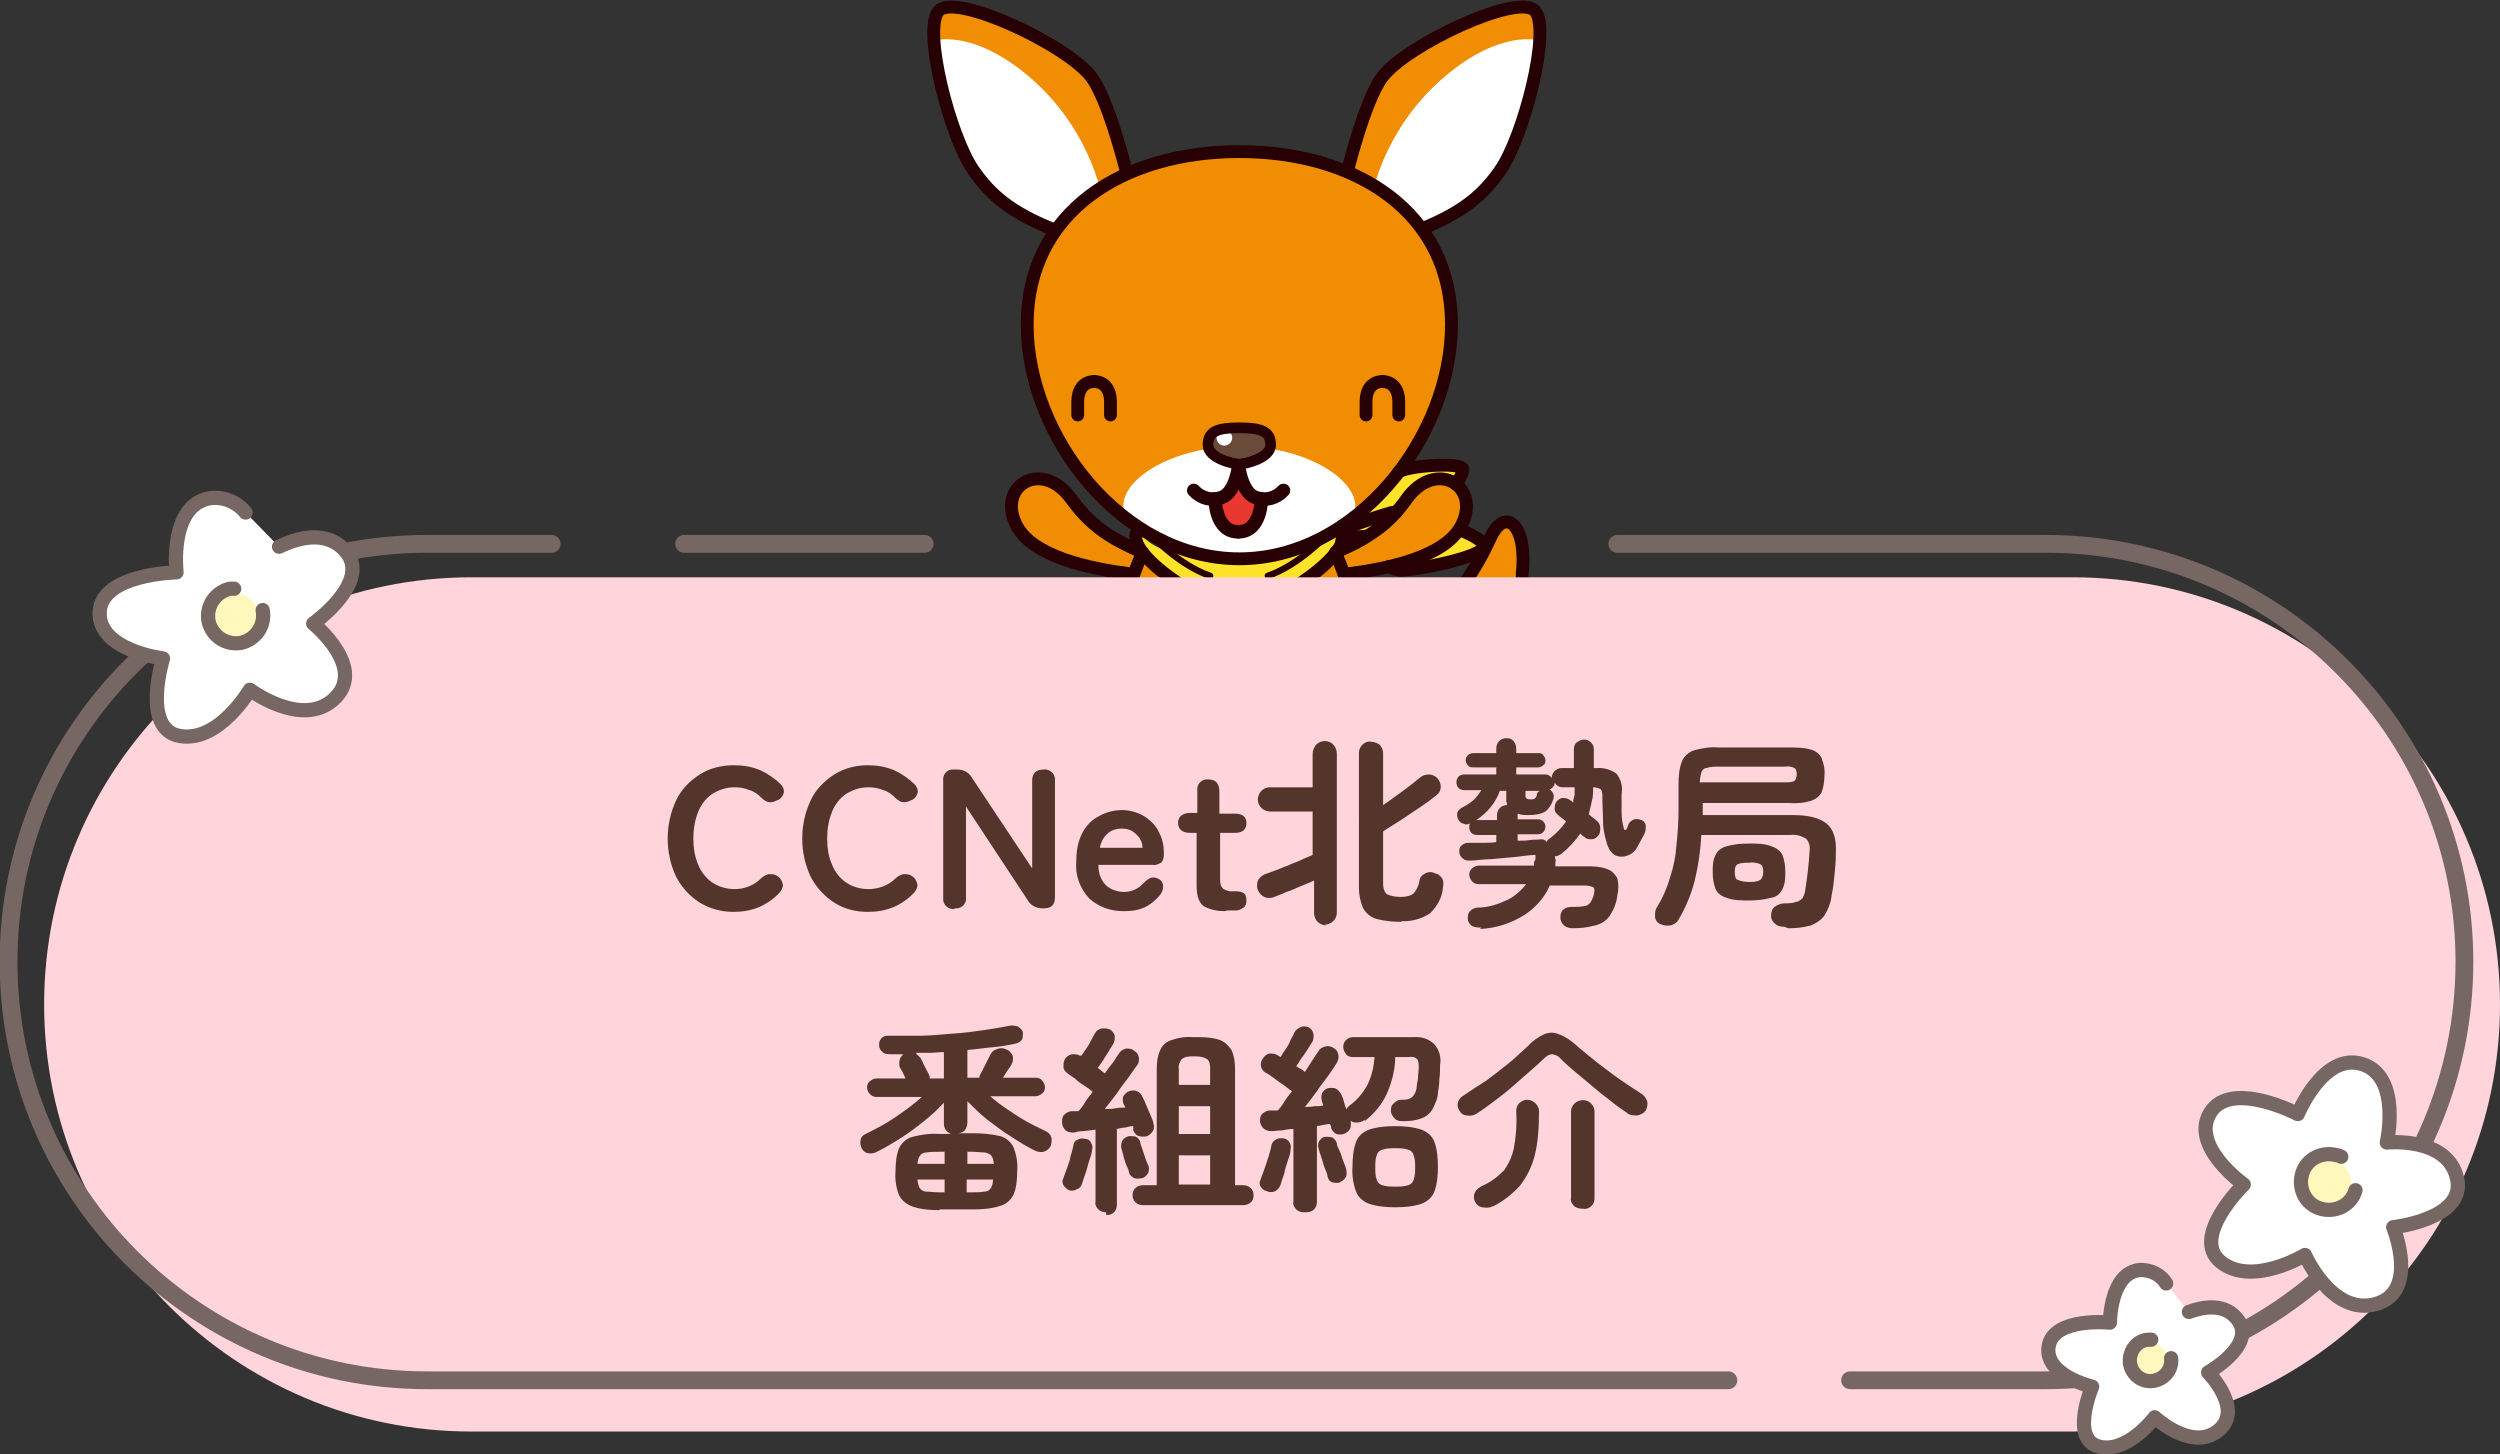 <?xml version="1.0" encoding="UTF-8"?>
<svg xmlns="http://www.w3.org/2000/svg" xmlns:xlink="http://www.w3.org/1999/xlink" viewBox="0 0 351.2 204.3">
<rect x="0" y="0" width="351.2" height="204.3" fill="#333333" stroke="none"/>
<g>
<g>
<g>
<g id="cchan">
<path d="m216.5,3.7s-1,14.9-6.1,20.6c-3,3.4-6.9,6.1-11.3,7.6l-3.1-4.2-5.5-2.9s9.4-17.4,15-19.2c3.5-1.1,7.2-1.7,10.9-1.9" fill="#fff"/>
<path d="m188.7,23.7s5.3-12.9,7.3-14.8S208.3,0,215.2,1.6c1.3.3,1,4.1,1,4.1,0,0-5.3-1.7-13.3,5.1-4.8,4.1-8.2,9.5-9.9,15.5l-4.3-2.5Z" fill="#f18d02"/>
<path d="m189.2,24.4s2.5-10.3,5-13.6c3.4-4.5,19-11.8,21.4-9.3s-1.6,17.9-4.9,22.5c-2.3,3.3-5.1,5.8-11.1,8.2" fill="none" stroke="#260002" stroke-width="1.8"/>
<path d="m183.2,100.3c9.7-4.8,6.6-16.6,6.6-16.6h0c.6,1.1-1.9-6.5-1.9-6.5h0c-1.2,3.5-10.5,8.4-13.9,8.9s-13.7-8.2-13.7-8.2c0,0-2.5.1-2.4,9.3,0,5.3,2.6,10.2,7,13.1l5.8,1.9c2.4,1.3,7.2.5,7.2.5l5.4-2.4Z" fill="#f18d02"/>
<path d="m187.1,88.6c0-3-.8-6-2.2-8.7,0,0-6.3,6-10.8,6s-10.8-6.1-10.8-6.1c-1.4,2.7-2.2,5.8-2.2,8.8,0,0,.4,15.8,13.6,14.6s12.4-14.6,12.4-14.6" fill="#fff"/>
<path d="m183.2,100.3l-.2,6.5c1.9-.5,3.9-.9,5.8-1.2,3.4-.4,10.8,2.5,8.8,5.8-1.6,2.8-17.1,2.5-20.1,0-1-.8.3-8.7.3-8.7" fill="#f18d02"/>
<path d="m185.5,98.1l3-3.2s11.4-.5,16.6-7,8.6-11.8,8.6-11.8c0,0,2.8,7.8-5.6,16.8s-20.7,7-22.6,5.2" fill="#fff"/>
<path d="m131,3.7s1,14.9,6.1,20.6c3,3.4,6.9,6.1,11.3,7.6l3.1-4.2,5.5-2.9s-9.4-17.4-15-19.2c-3.5-1.1-7.2-1.7-10.9-1.9" fill="#fff"/>
<path d="m158.8,23.7s-5.3-12.9-7.3-14.8S139.2,0,132.3,1.6c-1.3.3-1,4.1-1,4.1,0,0,5.3-1.7,13.3,5.1,4.8,4.1,8.2,9.5,9.9,15.5l4.3-2.5Z" fill="#f18d02"/>
<path d="m174.1,21.3c10.5,0,30.1,4.9,30.1,23.9s-16.3,33.3-30.1,33.3-29.8-15-29.8-32.6,14.9-24.5,29.8-24.5" fill="#f18d02"/>
<path d="m160.7,77.7s-5.8-2.4-9.2-7c-3.5-4.9-9-4.9-9.3-.5s2.7,10,16.4,10.6l2.1-3.1Z" fill="#f18d02"/>
<path d="m160.4,74.1c-4.3-.4,4.9,11.9,13.7,11.9s14.3-9.6,14.3-9.6c0,0,4.4,3.8,8.8,3.7s10.7-1.2,11.3-3.2-8.5-4.2-8.5-4.2c0,0,5.4-4.4,5.3-6.9s-8.6.4-8.6.4c0,0-8,12.3-22.7,12.3s-13.7-4.4-13.7-4.4" fill="#ffe329"/>
<path d="m190.4,71c.1,2.2-7.3,7.5-16.3,7.5s-16.4-5.3-16.3-7.5c.1-4,7.3-8.3,16.3-8.3s16.1,4.3,16.3,8.3" fill="#fff"/>
<path d="m169.6,62c.1-1,1.9-2.1,4.1-2.1s4.4.4,4.5,2.3c0,1.9-2,2.7-4.2,2.7s-4.7-.9-4.4-2.9" fill="#694b3a"/>
<path d="m173.1,61.5c0,.6-.5,1.1-1.1,1.1s-1.1-.5-1.1-1.1c0-.6.5-1.1,1.1-1.1h0c.6,0,1.1.5,1.1,1.1" fill="#fff"/>
<path d="m170.7,70.3s3.3-1.5,3.3-2.9c0,0,1.4,2.7,2.7,2.9,0,0-.4,4.1-2.7,4.1s-3.3-4.1-3.3-4.1Z" fill="#e8382f"/>
<path d="m187.8,96.1c7.3,1.1,14.6-1.5,19.4-7,6.9-7.8,6-9.6,6.5-13s-3.1-2.4-3.1-2.4c0,0-6,14.8-17.7,18.8l-3.2.9-1.9,2.7Z" fill="#f18d02"/>
<path d="m174.2,100.8c-2.1,0-3.8-1.9-3.7-4,0-2,1.6-3.6,3.6-3.7,2.1,0,2.8.6,3.4,1.5.3.3.2.8,0,1-.3.3-.8.2-1,0,0,0,0,0,0-.1-.4-.7-1.2-1.1-2-1.1-1.4,0-2,1.2-2,2.6-.1,1.3.8,2.4,2.1,2.6,0,0,.1,0,.2,0,.9,0,1.2-.5,1.7-1.2.2-.4.7-.5,1.1-.2.4.2.5.7.2,1.1,0,0,0,0,0,0-.7,1.1-1.3,1.5-3.2,1.5" fill="#260002"/>
<path d="m168.9,102.1s-3.1,8.4-5,8.4c-3.3,0-9.2-3.7-9.5-3.8-12-5-6.5-8.2-6.5-8.2l3.3-.7,3.5,1,7.5,4.5,2.1-4.5,4.5,3.4Z" fill="#f18d02"/>
<path d="m203.9,45.6c0,15.8-13.4,32.9-29.8,32.9s-29.8-17.1-29.8-32.9,13.4-24.3,29.8-24.3,29.8,8.5,29.8,24.3Z" fill="none" stroke="#260002" stroke-width="1.8"/>
<path d="m158.3,24.4s-2.5-10.3-5-13.6c-3.4-4.5-19-11.8-21.4-9.3s1.6,17.9,4.9,22.5c2.3,3.3,5.1,5.8,11.1,8.2" fill="none" stroke="#260002" stroke-width="1.8"/>
<path d="m174.1,65.2c.7,0,4.4-.8,4.4-2.7s-1.3-2.4-4.4-2.4-4.4.5-4.4,2.4,3.6,2.7,4.4,2.7Z" fill="none" stroke="#260002" stroke-width="1.5"/>
<path d="m160.7,77.7c-3.3-1.5-6.9-3-10.2-7.6-4.1-5.7-10.4-1.9-7.8,3.5,2.1,4.6,10.5,6.3,16,7" fill="none" stroke="#260002" stroke-width="1.8"/>
<path d="m187.4,77.7s5.8-2.4,9.2-7c3.5-4.9,9-4.9,9.3-.5s-2.7,10-16.4,10.6l-2.1-3.1Z" fill="#f18d02"/>
<path d="m187.4,77.7c1.3-.6,2.7-1.2,3.9-1.9.7-.4,1.3-.8,2-1.3,1.7-1.2,3.1-2.7,4.3-4.4,4.1-5.7,10.4-1.9,7.8,3.5-2.1,4.6-10.5,6.3-16,7" fill="none" stroke="#260002" stroke-width="1.8"/>
<path d="m174.1,102.8c-6.5,0-12.2-4-12.2-11.8s.6-3.4,2.9-2.2c2.9,1.3,6.1,2,9.3,2.1,3.2-.1,6.4-.8,9.3-2.1,2.3-1.1,2.9,1,2.9,2.2,0,7.8-5.7,11.8-12.2,11.8Z" fill="none" stroke="#260002" stroke-width="1.8"/>
<path d="m187.6,73.9c5.1,2.7-9.8,12-13.5,12s-18.6-9.3-13.5-12" fill="none" stroke="#260002" stroke-width="1.8"/>
<path d="m161.6,75.1s4,4.3,8.4,5.8" fill="none" stroke="#260002" stroke-linecap="round" stroke-linejoin="round" stroke-width=".9"/>
<path d="m186.5,75.1s-4,4.3-8.4,5.8" fill="none" stroke="#260002" stroke-linecap="round" stroke-linejoin="round" stroke-width=".9"/>
<path d="m189.5,76.6c-.3-.2-.7-.5-1-.7" fill="none" stroke="#260002" stroke-linecap="round" stroke-linejoin="round" stroke-width="1.8"/>
<path d="m205,74.4c2,.8,3.5,1.7,3.5,2.3,0,1.6-9.8,3.4-11.6,3.4-.6,0-1.2-.2-1.8-.5" fill="none" stroke="#260002" stroke-linecap="round" stroke-linejoin="round" stroke-width="1.8"/>
<path d="m188.2,74.5s4.7-1.8,7.3-2.5c.3,0,.5-.1.7-.1" fill="none" stroke="#260002" stroke-linecap="round" stroke-linejoin="round" stroke-width="1.8"/>
<path d="m196.5,66.3c1.3-.9,8.8-1.4,9-.4-.1.8-.5,1.5-1,2.1" fill="none" stroke="#260002" stroke-linecap="round" stroke-linejoin="round" stroke-width="1.8"/>
<path d="m192.9,74.8l-4.4.3,2.7.7" fill="none" stroke="#260002" stroke-linecap="round" stroke-linejoin="round" stroke-width=".9"/>
<path d="m187.6,77.6c1.4,3.3,2.6,6.8,2.6,9.1,0,6.3-2.7,11-7,13.6" fill="none" stroke="#260002" stroke-linecap="round" stroke-linejoin="round" stroke-width="1.8"/>
<path d="m183.2,100.3l-.4,6.6c3.6-1.1,7.4-1.2,11.1-.4,4.8,1.2,5.6,6.2,1,6.2-4.1,0-14.5.5-16.9-1-2-1.2-.5-4.5-.5-9.3" fill="none" stroke="#260002" stroke-linecap="round" stroke-linejoin="round" stroke-width="1.8"/>
<path d="m164.3,98.7l-2.5,5.2c-2.6-2.7-5.9-4.7-9.5-5.7-4.8-1.3-7.9,2.7-3.9,5,3.5,2,12.4,7.5,15.2,7.4,2.3,0,3-4.4,5.3-8.5" fill="none" stroke="#260002" stroke-linecap="round" stroke-linejoin="round" stroke-width="1.8"/>
<path d="m160.5,77.6c-1.4,3.3-2.6,6.8-2.6,9,0,5.8,2.4,10.2,6.1,12.9" fill="none" stroke="#260002" stroke-linecap="round" stroke-linejoin="round" stroke-width="1.8"/>
<path d="m189.2,93.5c2.3-.4,4.5-1.1,6.5-2.2,1.7-1,3.4-2.2,5-3.5,3.7-3.5,6.6-7.7,8.7-12.3,2.1-4.5,5.3-1.7,4.4,5.5-1.3,9.8-9.8,21-28.3,18.2" fill="none" stroke="#260002" stroke-width="1.8"/>
<path d="m174,65.5s-.4,3.7-2.4,4.4c-1.4.5-2.9.1-3.9-1" fill="none" stroke="#260002" stroke-linecap="round" stroke-linejoin="round" stroke-width="1.9"/>
<path d="m174,65.5s.4,3.7,2.4,4.4c1.4.5,2.9.1,3.9-1" fill="none" stroke="#260002" stroke-linecap="round" stroke-linejoin="round" stroke-width="1.9"/>
<path d="m156,58.3v-1.9c0-1.6-.8-2.8-2.3-2.8" fill="none" stroke="#260002" stroke-linecap="round" stroke-width="1.8"/>
<path d="m151.4,58.3v-1.9c0-1.6.8-2.8,2.3-2.8" fill="none" stroke="#260002" stroke-linecap="round" stroke-width="1.8"/>
<path d="m196.5,58.3v-1.9c0-1.6-.8-2.8-2.3-2.8" fill="none" stroke="#260002" stroke-linecap="round" stroke-width="1.8"/>
<path d="m191.9,58.3v-1.9c0-1.6.8-2.8,2.3-2.8" fill="none" stroke="#260002" stroke-linecap="round" stroke-width="1.8"/>
<path d="m177.2,70.1s0,4.6-3.2,4.6" fill="none" stroke="#260002" stroke-linecap="round" stroke-linejoin="round" stroke-width="1.9"/>
<path d="m170.7,70.1s0,4.6,3.2,4.6" fill="none" stroke="#260002" stroke-linecap="round" stroke-linejoin="round" stroke-width="1.9"/>
</g>
<g id="background">
<path d="m66.2,81.1h225c33.1,0,60,26.9,60,60h0c0,33.1-26.9,60-60,60H66.2c-33.1,0-60-26.9-60-60h0c0-33.1,26.9-60,60-60Z" fill="#ffd4db"/>
</g>
<g id="line">
<line x1="96.1" y1="76.4" x2="129.9" y2="76.4" fill="none" stroke="#776762" stroke-linecap="round" stroke-linejoin="round" stroke-width="2.5"/>
<path d="m242.8,193.9H60c-32.4,0-58.8-26.3-58.8-58.8h0c0-32.4,26.3-58.7,58.8-58.7h17.5" fill="none" stroke="#776762" stroke-linecap="round" stroke-linejoin="round" stroke-width="2.5"/>
<path d="m227.2,76.4h60.2c32.4,0,58.8,26.3,58.8,58.7h0c0,32.4-26.3,58.8-58.8,58.8h-27.5" fill="none" stroke="#776762" stroke-linecap="round" stroke-linejoin="round" stroke-width="2.5"/>
</g>
<g id="flower_right-large">
<path d="m322.8,156.5s3.6-8.8,9.1-7,3.4,11,3.4,11c0,0,8.7-.9,9.9,5.2,1.1,5.6-9,6.7-9,6.7,0,0,3.9,9.5-2.9,10.9-5.9,1.2-9.5-7-9.5-7,0,0-7.4,4.5-11.8,1s3.2-10.9,3.2-10.9c0,0-7.6-5.4-4.7-10.1s12.3.2,12.3.2Z" fill="#fff" stroke="#776762" stroke-linecap="round" stroke-linejoin="round" stroke-width="2"/>
<circle cx="327" cy="166.2" r="3.3" fill="#fff7bb"/>
<path d="m330.9,167.2c-.6,2.1-2.8,3.2-4.9,2.6-2.1-.6-3.2-2.8-2.6-4.9.6-2.1,2.8-3.2,4.9-2.6.2,0,.4.1.6.2" fill="none" stroke="#776762" stroke-linecap="round" stroke-linejoin="round" stroke-width="2"/>
</g>
<g id="flower_right-small">
<path d="m307.5,184.3c1.9-.7,5.2-1.4,7,1.3,2.3,3.5-4.3,7.2-4.3,7.2,0,0,5.4,5.5,1.1,8.4-3.7,2.5-8.6-2.1-8.6-2.1,0,0-3.9,5.2-7.9,4.1s-.9-8.4-.9-8.4c0,0-6.8-1.6-6.1-5.7s8.6-3.3,8.6-3.3c0,0,0-7.1,4.3-7.4,1.5,0,2.9.7,3.6,1.9" fill="#fff" stroke="#776762" stroke-linecap="round" stroke-linejoin="round" stroke-width="2"/>
<circle cx="302.1" cy="191.1" r="2.4" fill="#fff7bb"/>
<path d="m305,190.8c.2,1.6-1,3-2.6,3.2-1.6.2-3-1-3.2-2.6-.1-1.4.7-2.7,2-3.1.3-.1.7-.1,1-.1" fill="none" stroke="#776762" stroke-linecap="round" stroke-linejoin="round" stroke-width="2"/>
</g>
<g id="flower_left">
<path d="m39.2,76.8c2.3-1.1,6.6-2.6,9.4.7,3.6,4.3-4.6,10.1-4.6,10.1,0,0,7.9,6.4,2.7,10.8-4.5,3.8-11.6-1.5-11.6-1.5,0,0-4.3,7.4-9.8,6.5s-2.4-10.9-2.4-10.9c0,0-9.1-1.1-8.9-6.5s10.8-5.6,10.8-5.6c0,0-1.1-9.3,4.6-10.4,1.9-.3,3.9.5,5.1,2" fill="#fff" stroke="#776762" stroke-linecap="round" stroke-linejoin="round" stroke-width="2"/>
<circle cx="33.1" cy="86.6" r="3.2" fill="#fff7bb"/>
<path d="m36.9,85.7c.4,2.1-.9,4.1-3,4.6-2.1.4-4.1-.9-4.6-3-.4-2.1.9-4.1,3-4.6.2,0,.4,0,.6,0" fill="none" stroke="#776762" stroke-linecap="round" stroke-linejoin="round" stroke-width="2"/>
</g>
</g>
</g>
<path d="m9.2,24.5c-1.7,0-3.3-.4-4.8-1.3-1.4-.9-2.5-2.1-3.3-3.6-.8-1.7-1.2-3.5-1.2-5.4,0-1.9.4-3.7,1.2-5.4.7-1.5,1.9-2.7,3.3-3.6,1.4-.9,3.1-1.3,4.8-1.3,1.3,0,2.5.2,3.7.7,1.1.5,2.1,1.2,2.9,2,.3.3.5.8.4,1.2-.1.4-.4.8-.8,1h-.1c-.3.2-.7.3-1,.3-.5,0-.9-.3-1.2-.6-.5-.5-1-.9-1.7-1.1-.7-.3-1.4-.4-2.1-.4-1.1,0-2.1.3-3.1.9-.9.6-1.6,1.5-2,2.5-.5,1.2-.7,2.5-.7,3.8,0,1.3.2,2.6.7,3.7.4,1,1.1,1.9,2,2.5.9.6,2,.9,3.1.9,1.4,0,2.7-.5,3.7-1.5.3-.3.7-.5,1.1-.6.4,0,.8,0,1.1.2h0c.4.2.7.6.8,1,.2.4,0,.9-.3,1.3-.8.9-1.8,1.6-2.9,2.1-1.2.5-2.4.7-3.7.7Zm18.8,0c-1.7,0-3.3-.4-4.7-1.3-1.4-.9-2.5-2.1-3.3-3.6-.8-1.7-1.2-3.5-1.2-5.4,0-1.9.4-3.7,1.2-5.4.7-1.5,1.9-2.7,3.3-3.6,1.4-.9,3.1-1.3,4.7-1.3,1.3,0,2.5.2,3.7.7,1.1.5,2.1,1.2,2.9,2,.3.3.5.8.4,1.2-.1.4-.4.8-.8,1h-.1c-.3.2-.7.3-1,.3-.5,0-.9-.3-1.2-.6-.5-.5-1-.9-1.7-1.1-.7-.3-1.4-.4-2.1-.4-1.1,0-2.1.3-3.1.9-.9.6-1.6,1.5-2,2.5-.5,1.2-.7,2.5-.7,3.8,0,1.3.2,2.6.7,3.7.4,1,1.1,1.9,2,2.5.9.6,2,.9,3.1.9,1.4,0,2.8-.5,3.8-1.5.3-.3.7-.5,1.1-.6.4,0,.8,0,1.1.2h0c.4.2.7.6.8,1,.2.4,0,.9-.3,1.3-.8.9-1.8,1.6-2.9,2.1-1.2.5-2.4.7-3.7.7Zm12.2-.4c-.8.1-1.5-.5-1.6-1.2,0-.1,0-.3,0-.4V6.1c-.1-.8.4-1.5,1.2-1.6.1,0,.3,0,.4,0h.4c.8,0,1.6.4,2,1.1l8.5,12.8V6.1c0-.5.1-.9.4-1.2.3-.3.8-.4,1.2-.4.8-.1,1.5.5,1.6,1.2,0,.1,0,.3,0,.4v16.3c0,1.1-.5,1.6-1.5,1.6h-.3c-.8,0-1.6-.4-2-1.1l-8.7-13.2v12.7c.1.8-.4,1.5-1.2,1.6-.1,0-.3,0-.4,0Zm23.7.3c-1.8,0-3.5-.6-4.8-1.8-1.3-1.4-2-3.3-1.8-5.3,0-1.3.2-2.6.8-3.8.5-1,1.3-1.9,2.3-2.4,1-.6,2.2-.9,3.3-.9,1.1,0,2.2.3,3.2.9.9.6,1.6,1.3,2,2.2.5.9.7,1.9.7,2.9,0,.5,0,1-.4,1.4-.4.2-.8.4-1.2.3h-7.6c0,1.1.3,2.1,1.1,2.9.7.6,1.6.9,2.5.9,1,0,2-.4,2.7-1.2.3-.3.6-.6,1.1-.8.4-.1.8,0,1.1.2.4.2.6.6.6,1,0,.5-.2,1-.5,1.3-.6.7-1.3,1.3-2.2,1.7-.9.4-1.8.5-2.8.5Zm-3.3-8.9h6c0-.8-.4-1.5-1-2-.5-.5-1.2-.7-1.9-.7-.7,0-1.5.2-2,.7-.6.5-1,1.3-1.1,2.1Zm17.6,8.9c-1.1,0-2.1-.2-3-.7-.7-.5-1-1.5-1-2.9v-7.4h-.9c-1.1,0-1.7-.5-1.7-1.4,0-.4.1-.7.4-1,.4-.3.8-.4,1.3-.4h1v-3.1c-.1-.8.4-1.5,1.2-1.6.1,0,.3,0,.4,0,1,0,1.5.6,1.5,1.7v3.1h2.1c1.1,0,1.7.4,1.7,1.3s-.5,1.4-1.6,1.4h-2.1v6.6c0,.5.1,1,.5,1.3.4.2.9.4,1.3.3.5,0,1,0,1.4.2.3.1.5.5.5,1.1,0,.4-.1.8-.4,1-.3.2-.7.4-1,.4-.4,0-.9,0-1.3,0Zm24.8,1.5c-1.2,0-2.3-.1-3.5-.4-.8-.2-1.5-.8-1.9-1.5-.4-.9-.6-1.9-.6-2.9V2.2c0-.5.2-.9.5-1.2.3-.3.8-.5,1.2-.4.4,0,.9.2,1.2.4.3.3.5.8.5,1.2v7.3c.9-.6,1.8-1.3,2.8-2,.8-.6,1.6-1.2,2.3-1.8.3-.3.8-.5,1.3-.5.5,0,.9.2,1.2.5.3.3.5.8.5,1.2,0,.5-.2.9-.6,1.2-.6.5-1.4,1.1-2.3,1.7s-1.8,1.2-2.7,1.8c-.9.6-1.8,1.1-2.5,1.6v7.3c0,.6.1,1.1.5,1.5.6.3,1.3.4,2,.4.6,0,1.3-.1,1.8-.5.4-.5.7-1.1.8-1.7,0-.5.4-.9.8-1.1.4-.2.9-.3,1.4,0,.4,0,.8.4,1,.7.2.4.2.8.1,1.3-.1,1.4-.8,2.6-1.8,3.6-1.2.8-2.7,1.2-4.1,1.1Zm-10.6.5c-.4,0-.9-.2-1.2-.5-.3-.3-.5-.8-.5-1.2v-4.6c-.6.3-1.2.5-1.9.8s-1.3.6-2,.8c-.6.3-1.2.5-1.7.7-.4.2-1,.2-1.4,0-.4-.2-.7-.5-.9-1-.2-.4-.1-.9,0-1.3.2-.4.6-.7,1-.9.4-.1.8-.3,1.4-.5.6-.2,1.2-.5,1.8-.7.6-.3,1.3-.5,1.9-.8.6-.3,1.2-.5,1.6-.7v-6.1h-6c-.4,0-.9-.2-1.2-.5-.3-.3-.5-.7-.5-1.2,0-.4.2-.9.5-1.2.3-.3.7-.5,1.2-.5h6V2.3c0-.5.2-.9.5-1.3.3-.3.8-.5,1.2-.5.5,0,.9.2,1.2.5.3.3.5.8.5,1.3v22.3c0,.5-.2.9-.5,1.2-.3.3-.8.5-1.2.5h0Zm21.8.3c-.4,0-.9,0-1.3-.2-.3-.2-.6-.6-.6-1,0-.4,0-.8.3-1.1.3-.3.7-.5,1.1-.5,1.5,0,2.9-.5,4.2-1.1,1-.5,1.9-1.3,2.6-2.2h-6.7c-.3,0-.7-.1-.9-.4-.2-.2-.4-.6-.4-.9,0-.3.1-.7.4-.9.2-.2.6-.4.9-.4h7.8v-.5c.1-.2.2-.3.2-.5,0,0,0-.2,0-.3,0,0,0-.2,0-.2-.9,0-1.9.2-3,.3-1.1.1-2.2.2-3.3.3-1.1,0-2.1.2-2.9.2-.3,0-.7,0-1-.3-.3-.2-.5-.6-.5-.9,0-.3,0-.7.3-.9.3-.3.6-.4,1-.4.5,0,1.1,0,1.8,0,.7,0,1.4,0,2.1-.1v-1h-2.7c-.3,0-.6-.1-.8-.3-.2-.2-.3-.5-.3-.8,0-.2,0-.3.1-.5-.3.1-.6.2-.9,0-.3,0-.6-.3-.7-.5-.2-.3-.2-.6-.2-.9,0-.3.3-.6.6-.8.6-.3,1.2-.7,1.7-1.1.4-.4.8-.9,1.1-1.4h-2.4c-.3,0-.6-.1-.8-.3-.2-.2-.3-.5-.3-.8,0-.3.1-.6.3-.8.2-.2.5-.3.8-.3h4.5v-1h-3.2c-.3,0-.6,0-.8-.3-.2-.2-.3-.5-.3-.7,0-.3.1-.5.3-.7.2-.2.5-.3.8-.3h3.2v-.6c0-.4.1-.8.4-1.1.3-.3.7-.4,1-.4.4,0,.8.1,1,.4.3.3.4.7.4,1.1v.6h3.1c.3,0,.5,0,.7.3.2.2.3.5.3.7,0,.3,0,.5-.3.7-.2.2-.5.3-.7.3h-3.1v1h4.1c.4,0,.7.2.9.5h0c0-.4.1-.7.4-1,.2-.2.6-.4.9-.4h1.8V1.7c0-.4.1-.8.4-1,.3-.2.6-.4,1-.4.4,0,.7.1,1,.4.3.3.4.6.4,1v2.6h.3c1-.1,2.1.2,2.9.8.6.8.9,1.8.7,2.8,0,.9,0,1.7,0,2.6,0,.7.1,1.5.3,2.2,0,.2.1.3.2.3s.2-.1.3-.3c0,0,0-.2.1-.3,0-.1.1-.2.1-.3.2-.3.5-.5.8-.6.4-.1.7,0,1,.1.3.1.5.4.6.7,0,.3,0,.7-.1,1-.1.3-.3.6-.5,1-.2.4-.4.7-.6,1.1-.3.6-.8,1-1.4,1.2-.5.2-1.1.2-1.6,0-.6-.3-1-.9-1.2-1.5-.3-1-.6-2.1-.6-3.1,0-1.2-.1-2.4-.1-3.6,0-.4,0-.8-.2-1.1-.3-.2-.7-.3-1.1-.3,0,.7,0,1.4-.2,2-.1.6-.3,1.2-.4,1.8.2.2.4.3.6.5.2.1.4.3.5.4.3.2.5.6.5,1,0,.4,0,.8-.3,1.1-.2.3-.6.5-.9.5-.4,0-.7,0-1-.3-.2-.1-.4-.3-.6-.5-.7,1-1.6,2-2.6,2.8-.3.2-.6.4-1,.4.1.3.2.6.1.8,0,.1,0,.2,0,.3,0,.1,0,.2,0,.3h4.3c1,0,2,0,3,.4.6.2,1.1.7,1.4,1.3.2.8.2,1.6,0,2.4-.1,1-.5,2-1.1,2.9-.5.7-1.2,1.1-2,1.3-1.1.3-2.1.4-3.2.4-.4,0-.8-.1-1.2-.4-.3-.3-.5-.7-.5-1.1,0-.4.1-.9.4-1.1.3-.3.7-.4,1.2-.4.6,0,1.2,0,1.7-.1.3,0,.7-.2.9-.5.2-.3.4-.7.5-1.1.1-.5.1-.8,0-1-.3-.2-.8-.3-1.2-.3h-5c-.7,1.7-2,3.1-3.5,4.1-1.9,1.2-4,1.9-6.3,2h0Zm9.2-12c0-.2.2-.4.4-.5.9-.7,1.7-1.5,2.3-2.4l-.6-.5c-.2-.1-.4-.3-.5-.4-.3-.2-.5-.5-.5-.8,0-.3,0-.7.2-1,.2-.3.5-.5.8-.6.3,0,.7,0,1,.2,0,0,.2.1.3.2.1,0,.2.2.3.2,0-.3.1-.7.2-1,0-.4,0-.7,0-1.1h-1.7c-.5,0-.9-.3-1.1-.7h0c0,.2,0,.4-.2.6-.1.2-.3.3-.5.4.2.1.4.4.5.6.1.3.1.5,0,.8-.2.7-.6,1.3-1.1,1.7-.7.4-1.5.5-2.4.5-.5,0-1,0-1.5-.2v.8h2.9c.3,0,.5.1.7.3.2.2.3.5.3.7,0,.3-.1.6-.3.8-.2.2-.5.3-.7.3h-2.9v.9c.6,0,1.2,0,1.8-.1s1,0,1.5-.1c.3,0,.6.1.8.4Zm-9.7-3.1h2.7v-.6c0-.4.1-.8.4-1.1.3-.3.7-.4,1-.4h0c0-.2,0-.3-.1-.5,0-.2,0-.4,0-.5v-1h-.9c-.6,1.7-1.8,3.1-3.3,4.1Zm7.4-2.9c.2,0,.4,0,.6-.1.2-.2.3-.4.3-.6,0-.2.2-.4.4-.5h-2v.6c0,.2,0,.4.2.5.2.1.4.1.6.1Zm35.7,17.9c-.5,0-1-.1-1.3-.4-.4-.3-.6-.7-.6-1.1,0-.5.1-1,.5-1.3.4-.3.9-.5,1.4-.5.5,0,1.1,0,1.6-.2.3,0,.7-.3.9-.5.2-.4.4-.8.4-1.2.3-1.8.5-3.6.6-5.3.1-.7,0-1.4-.5-1.9-.7-.4-1.4-.6-2.2-.5h-12.5c-.1,2.1-.4,4.2-.9,6.3-.5,2-1.3,3.9-2.3,5.6-.2.4-.7.7-1.1.8-.5.1-1,0-1.5-.2-.4-.2-.7-.6-.7-1.1,0-.4,0-.9.3-1.3.8-1.3,1.4-2.7,1.8-4.1.5-1.5.8-3,.9-4.5.2-1.7.3-3.5.3-5.3v-3.4c0-1.1.1-2.2.5-3.2.3-.7,1-1.3,1.7-1.5,1.1-.3,2.3-.5,3.4-.4h9.9c1,0,2.1,0,3.1.3.7.2,1.2.6,1.5,1.2.3.8.5,1.6.4,2.4,0,.8-.1,1.6-.4,2.4-.3.6-.9,1-1.5,1.2-1,.3-2,.4-3.1.3h-12.1v1.2c0,.2,0,.3,0,.5h12.7c2.2,0,3.7.4,4.7,1.2s1.4,2.2,1.3,4.2c0,1.1-.1,2.1-.2,3.1s-.2,1.9-.4,2.8c-.1,1-.5,2-1,2.8-.5.7-1.2,1.1-1.9,1.4-1.1.3-2.1.4-3.2.4Zm-5-3.7c-1.1,0-2.2,0-3.2-.4-.7-.2-1.2-.6-1.5-1.2-.3-.8-.4-1.6-.4-2.4,0-.8,0-1.6.4-2.4.3-.6.8-1,1.5-1.2,1-.3,2.1-.4,3.2-.4,1.1,0,2.2,0,3.2.4.6.2,1.2.6,1.5,1.2.3.8.4,1.6.4,2.4,0,.8,0,1.6-.4,2.4-.3.6-.8,1.1-1.5,1.2-1.1.3-2.2.4-3.2.4h0Zm-6.8-16.6h11.9c.5,0,.9,0,1.3-.2.2-.2.3-.6.3-.9,0-.3,0-.7-.3-.9-.4-.2-.9-.3-1.3-.2h-9.5c-.5,0-1,0-1.6.2-.3,0-.6.3-.7.6-.1.4-.2.9-.2,1.3v.2Zm6.8,14c.5,0,1.1,0,1.6-.3.2-.2.4-.5.4-1.1s-.1-.9-.4-1.1c-.5-.2-1.1-.3-1.6-.2-.5,0-1.1,0-1.6.2-.3.2-.4.5-.4,1.1s.1,1,.4,1.1c.5.2,1,.3,1.6.3h0Zm-113.8,46.1c-1.3,0-2.5-.1-3.7-.5-.8-.3-1.5-.8-1.9-1.6-.4-1-.6-2.2-.5-3.3,0-1.1.1-2.3.5-3.3.4-.8,1.1-1.4,1.9-1.6,1.2-.3,2.5-.5,3.7-.4h1.8c-.3,0-.6-.3-.8-.5-.2-.3-.3-.6-.3-1v-2.9c-.9,1-1.8,1.8-2.8,2.6-1.1.9-2.2,1.7-3.3,2.4-1.1.7-2.1,1.3-3.3,1.9-.4.2-.8.3-1.2.2-.4,0-.7-.3-.9-.6-.2-.4-.3-.8-.2-1.2,0-.4.3-.7.7-.9,1.4-.7,2.8-1.4,4.1-2.3,1.3-.9,2.6-1.8,3.8-2.9h-6.4c-.3,0-.6-.1-.9-.4-.2-.2-.4-.6-.4-.9,0-.3.1-.7.4-.9.2-.2.6-.4.9-.4h4.1c-.1-.3-.3-.6-.4-.9-.2-.3-.3-.5-.4-.7-.1-.3-.1-.6,0-1,0-.3.3-.6.5-.8-.3,0-.6,0-.9,0-.3,0-.6,0-.9,0-.4,0-.8,0-1.1-.3-.3-.2-.5-.6-.5-.9,0-.4,0-.7.3-1,.2-.3.6-.4.9-.4,1.4,0,3,0,4.5,0,1.6,0,3.2-.2,4.7-.3,1.6-.1,3-.3,4.4-.5s2.5-.4,3.5-.6c.4-.1.8,0,1.2.1.3.2.6.5.7.8,0,.3,0,.7-.1,1-.2.3-.5.5-.9.6-.9.2-2,.4-3.1.5-1.2.1-2.4.3-3.7.4v3.9h1.7c0,0,0-.2,0-.2,0-.1.2-.4.4-.8.2-.4.4-.8.6-1.2.2-.4.4-.8.5-1,.2-.4.5-.7.9-.8.4-.2.9-.2,1.3,0,.4.1.7.4.9.8.2.4.1.8,0,1.1-.1.3-.3.6-.6,1s-.5.8-.7,1.1h4.6c.3,0,.7.1.9.4.2.2.4.6.4.9,0,.3-.1.7-.4.9-.2.2-.6.4-.9.4h-6.4c.8.7,1.6,1.3,2.5,1.9.9.6,1.8,1.2,2.7,1.7.9.5,1.8.9,2.6,1.3.4.2.7.5.8.9.1.4,0,.8-.1,1.2-.2.4-.6.7-1,.8-.4.1-.9,0-1.3-.2-1-.5-2-1.1-3.2-1.9-1.2-.7-2.3-1.6-3.4-2.4-1-.8-1.9-1.7-2.8-2.6v3c0,.3-.1.7-.3,1-.2.3-.5.4-.9.5h2c1.3,0,2.5.1,3.8.4.8.2,1.5.8,1.9,1.6.4,1.1.6,2.2.5,3.3,0,1.1-.1,2.3-.5,3.3-.4.8-1.1,1.4-1.9,1.6-1.2.4-2.5.5-3.8.5h-4.6Zm-1.3-18.5h2v-3.7c-.7,0-1.3.1-2,.1h-1.9c0,.2.2.3.3.4,0,0,.2.2.3.3.1.2.3.5.4.8l.5,1c.2.3.3.6.4.8,0,0,0,0,0,.1,0,0,0,0,0,.1Zm1.3,16h.8v-1.8h-3.8c0,.4.1.8.3,1.2.2.3.6.5.9.5.6,0,1.2.1,1.8.1Zm3.9,0h.7c.6,0,1.2,0,1.8-.1.4,0,.7-.2.9-.5.2-.3.3-.8.3-1.2h-3.7v1.8Zm-6.9-4h3.8v-1.7h-.8c-.6,0-1.2,0-1.8.1-.4,0-.7.2-.9.5-.2.3-.3.7-.3,1.1Zm6.9,0h3.8c0-.4-.1-.8-.3-1.1-.2-.3-.6-.4-.9-.5-.6,0-1.2-.1-1.8-.1h-.7v1.7Zm24.8,5.8c-.4,0-.8-.1-1.1-.4-.3-.3-.4-.7-.4-1,0-.4.1-.7.4-1,.3-.3.7-.4,1.1-.4h1.9v-16.3c0-.9.1-1.9.5-2.7.3-.7.9-1.2,1.6-1.4.9-.3,1.9-.5,2.9-.4h1c1,0,2,.1,2.9.4.7.3,1.2.8,1.6,1.4.4.9.5,1.8.5,2.7v16.3h1.1c.4,0,.8.1,1.1.4.3.3.4.6.4,1,0,.4-.1.8-.4,1-.3.3-.7.4-1.1.4h-13.8Zm-5.2,1c-.4,0-.8-.1-1.1-.4-.3-.3-.5-.7-.4-1.1v-10.1l-1.7.2c-.5,0-1,.1-1.3.2-.4,0-.8,0-1.2-.3-.3-.3-.5-.7-.5-1.1,0-.4,0-.8.3-1.1.3-.3.7-.5,1.1-.5.1,0,.3,0,.4,0,.2,0,.3,0,.5,0,.3-.3.6-.7.9-1.2s.7-1,1.1-1.5c-.3-.3-.7-.6-1.2-.9s-.9-.6-1.3-1c-.4-.3-.8-.5-1-.7-.3-.2-.6-.5-.6-.9,0-.4,0-.8.2-1.1.2-.4.6-.6,1-.7.4,0,.8,0,1.1.2h.2c.2-.2.4-.6.7-1,.3-.4.5-.8.7-1.2.2-.3.3-.6.5-.9.2-.4.5-.6.9-.7.4-.1.8,0,1.2.1.3.2.6.5.7.9,0,.4,0,.8-.2,1.1-.1.3-.4.6-.6,1s-.6.9-.8,1.3c-.3.4-.5.8-.8,1.1l1,.8c.4-.6.8-1.1,1.2-1.6.3-.5.6-.9.8-1.2.2-.4.6-.6,1-.7.4,0,.8,0,1.1.3.4.2.6.5.7,1,0,.4,0,.8-.3,1.1-.3.4-.7,1-1.2,1.7-.5.7-1.1,1.4-1.6,2.2l-1.7,2.2c.5,0,1,0,1.5-.1s1-.1,1.4-.1l-.3-.6c-.1-.3-.1-.7,0-1,.2-.3.5-.6.8-.7.3-.1.7-.2,1.1,0,.4.1.6.4.8.8.1.2.3.6.5,1.1l.6,1.4c.2.5.4.9.4,1.1.1.3.2.7,0,1.1-.2.4-.5.6-.8.8-.4.1-.8.1-1.2,0-.4-.1-.6-.4-.8-.8,0,0,0-.2,0-.3v-.3c-.4,0-.8.1-1.1.2-.4,0-.8.1-1.2.2v10.6c0,.4-.1.8-.4,1.1-.3.3-.7.4-1.1.4h0Zm-5.2-3.1c-.3-.1-.6-.4-.8-.7-.2-.3-.2-.7,0-1,.1-.4.3-.8.5-1.4.2-.6.4-1.1.5-1.7.2-.6.3-1.1.4-1.5,0-.4.3-.7.6-.8.3-.2.7-.2,1.1-.1.4,0,.7.3.8.6.2.3.2.7.1,1,0,.4-.2.9-.4,1.5-.2.6-.3,1.2-.5,1.7-.2.6-.4,1.1-.5,1.5-.1.4-.4.7-.8.8-.3.2-.7.2-1.1.1h0Zm15.4-.8h4.4v-4.1h-4.4v4.1Zm0-7.1h4.4v-3.9h-4.4v3.9Zm0-6.9h4.4v-2.2c0-.5,0-1-.4-1.4-.5-.3-1-.4-1.6-.4h-.4c-.6,0-1.1,0-1.6.4-.3.4-.5.9-.4,1.4v2.2Zm-5.2,13.1c-.4.1-.8.1-1.1,0-.3-.2-.6-.4-.7-.8,0-.3-.2-.6-.4-1.1s-.3-.9-.4-1.3c-.1-.4-.2-.8-.3-1.1,0-.4,0-.7.2-1,.2-.3.5-.5.9-.6.3,0,.7,0,1,.1.3.2.5.4.6.8,0,.3.2.6.3,1l.4,1.2c.1.4.3.7.4,1,.2.3.1.7,0,1.1-.2.3-.5.6-.8.7Zm22.8,4.8c-.4,0-.8-.1-1.1-.4-.3-.3-.5-.7-.4-1.1v-10.2c-.6,0-1.1.1-1.6.2-.5,0-1,.1-1.3.1-.4,0-.8,0-1.2-.3-.3-.2-.5-.6-.6-1,0-.4,0-.8.3-1.1.3-.3.7-.5,1.1-.5.1,0,.3,0,.5,0,.2,0,.4,0,.6,0,.3-.3.6-.7.9-1.2.3-.5.7-1,1.1-1.5-.3-.2-.7-.5-1.2-.9-.5-.3-1-.7-1.4-1-.5-.3-.8-.6-1.1-.7-.7-.4-.9-1.3-.4-2,.2-.3.5-.6.9-.7.4,0,.8,0,1.1.2.2.1.3.2.5.3.2-.3.4-.7.7-1.1s.5-.8.7-1.3c.2-.4.4-.7.5-1,.2-.4.5-.6.9-.8.4-.2.8-.1,1.1,0,.4.2.6.5.7.9.1.4,0,.8-.1,1.1-.2.3-.4.6-.7,1.1s-.6.9-.9,1.3l-.7,1.1c.2.1.5.3.7.4s.4.3.5.4l1.1-1.7c.3-.5.6-.9.8-1.2.2-.4.6-.6,1-.7.4-.1.8,0,1.1.2.4.2.6.5.7.9.1.4,0,.9-.2,1.2-.3.5-.7,1.1-1.2,1.8-.5.7-1.1,1.4-1.6,2.2-.6.8-1.1,1.5-1.7,2.2.5,0,.9,0,1.4-.1.4,0,.8,0,1.2-.1l-.2-.6c-.1-.4-.1-.7,0-1.1.2-.3.4-.6.8-.7.3-.1.7-.1,1.1,0,.4.2.6.5.8.8.1.3.3.6.4,1.1s.3.9.5,1.4c.2.5.3.8.4,1.1.1.4.1.8,0,1.2-.2.4-.5.6-.9.8-.4.1-.8.1-1.1,0-.3-.2-.6-.5-.7-.8,0-.2,0-.4-.2-.6-.5,0-1.1.2-1.8.3v10.6c0,.4-.1.8-.4,1.1-.3.3-.7.4-1.1.4Zm12.8-.7c-1.2,0-2.5-.1-3.7-.5-.8-.3-1.5-.9-1.8-1.7-.4-1.1-.6-2.3-.5-3.5,0-1.2.1-2.4.5-3.5.3-.8,1-1.4,1.8-1.7,1.2-.4,2.4-.5,3.7-.5,1.2,0,2.5.1,3.7.5.8.3,1.5.9,1.8,1.7.4,1.1.5,2.3.5,3.5,0,1.2-.1,2.4-.5,3.5-.3.8-1,1.4-1.8,1.7-1.2.4-2.4.5-3.7.5Zm-4.3-12.3c-.3.3-.8.4-1.2.4-.4,0-.8-.2-1.1-.5-.2-.3-.3-.7-.3-1,0-.4.2-.7.5-.9,1.1-.8,1.9-1.8,2.5-2.9.6-1.2.9-2.6,1-3.9h-3c-.4,0-.8-.1-1-.4-.2-.3-.4-.6-.4-1,0-.4.1-.7.4-1,.3-.3.6-.4,1-.4h8.4c1.1-.1,2.2.2,3,1,.7.8,1,1.9.8,2.9,0,.6,0,1.3-.1,2,0,.7-.1,1.3-.2,1.9,0,.8-.4,1.6-.8,2.4-.4.6-.9,1-1.5,1.2-.8.3-1.6.4-2.5.4-.4,0-.9,0-1.2-.3-.3-.3-.6-.7-.6-1.1,0-.4,0-.8.4-1.1.3-.3.6-.5,1-.5.6,0,1.1,0,1.6-.4.3-.3.5-.7.6-1.2,0-.4.1-.8.2-1.4,0-.6.1-1.1.1-1.5,0-.4,0-.9-.2-1.2-.3-.3-.7-.4-1.2-.3h-1.9c0,1.8-.5,3.6-1.2,5.2-.7,1.5-1.8,2.8-3.1,3.8Zm4.3,9.4c.6,0,1.2,0,1.8-.2.4-.1.7-.4.8-.8.2-.6.2-1.1.2-1.7,0-.6,0-1.1-.2-1.7-.1-.4-.4-.7-.8-.8-.6-.2-1.2-.2-1.8-.2-.6,0-1.2,0-1.8.2-.4.1-.7.4-.8.8-.2.5-.2,1.1-.2,1.7,0,.6,0,1.2.2,1.7.1.4.4.7.8.8.6.2,1.2.2,1.8.2Zm-18.1.6c-.3,0-.6-.3-.8-.6-.2-.3-.2-.7,0-1,.1-.4.3-.8.5-1.4.2-.6.4-1.2.6-1.8.2-.6.3-1.1.4-1.5,0-.4.3-.7.6-.9.3-.2.6-.2,1-.2.3,0,.7.2.9.5.2.3.3.7.2,1.1,0,.5-.2,1-.4,1.6-.2.6-.4,1.2-.5,1.8-.2.6-.4,1.1-.5,1.5-.1.4-.4.7-.7.9-.3.2-.7.2-1.1.1Zm10.4-1.2c-.3.1-.7.1-1.1,0-.4-.1-.6-.4-.7-.8,0-.3-.2-.7-.4-1.2s-.3-1-.5-1.6c-.2-.5-.3-.9-.4-1.3-.1-.4,0-.7.2-1,.2-.3.5-.5.8-.5.3,0,.7,0,1,.1.3.2.5.5.6.8,0,.3.2.7.4,1.1s.3.9.5,1.4c.2.5.3.8.4,1.1.1.4.1.8,0,1.1-.2.3-.4.6-.8.7Zm19.2-9.7c-.4.3-.9.4-1.4.3-.5,0-.9-.3-1.1-.7-.2-.3-.3-.7-.2-1.1.1-.4.4-.8.8-1,1-.7,2.1-1.4,3.2-2.1,1.1-.8,2.1-1.6,3.1-2.4s1.9-1.7,2.8-2.5c.6-.7,1.4-1.2,2.2-1.6.7-.3,1.4-.3,2.1,0,.9.3,1.7.9,2.4,1.5.5.5,1.2,1,1.9,1.6.7.6,1.5,1.2,2.3,1.8.8.6,1.7,1.3,2.5,1.8.8.6,1.7,1.1,2.4,1.6.4.2.7.6.9,1.1.1.4,0,.9-.2,1.3-.3.4-.7.6-1.2.7-.5,0-1.1,0-1.5-.4-.7-.5-1.5-1-2.3-1.7-.8-.6-1.7-1.3-2.5-2s-1.7-1.4-2.4-2c-.8-.7-1.4-1.2-2-1.8-.3-.4-.7-.6-1.2-.7-.5,0-.9.3-1.2.6-.6.6-1.3,1.2-2.1,1.9-.8.7-1.6,1.4-2.4,2.1-.8.7-1.7,1.4-2.5,2-.8.6-1.6,1.2-2.4,1.7Zm2.3,13c-.5.3-1,.3-1.6.2-.5-.1-.8-.4-1-.8-.2-.4-.2-.9,0-1.3.2-.4.6-.7,1-.9,1.2-.5,2.2-1.3,3.1-2.2.7-1,1.2-2.1,1.4-3.3.3-1.6.4-3.3.3-5,0-.4.1-.8.4-1.1.3-.3.7-.5,1.1-.5.5,0,.9.2,1.2.5.3.3.5.7.5,1.1,0,2.1-.1,4.2-.6,6.2-.4,1.6-1.1,3-2.1,4.3-1.1,1.2-2.4,2.2-3.8,2.9Zm12.5.4c-.4,0-.9-.1-1.2-.4-.3-.3-.5-.7-.4-1.1v-12.2c0-.4.2-.8.5-1.1.7-.6,1.7-.6,2.3,0,.3.3.5.7.5,1.1v12.2c0,.4-.1.8-.4,1.1-.3.3-.8.5-1.2.4Z" transform="translate(93.9 103.6)" fill="#54352b"/>
</g>
</svg>
